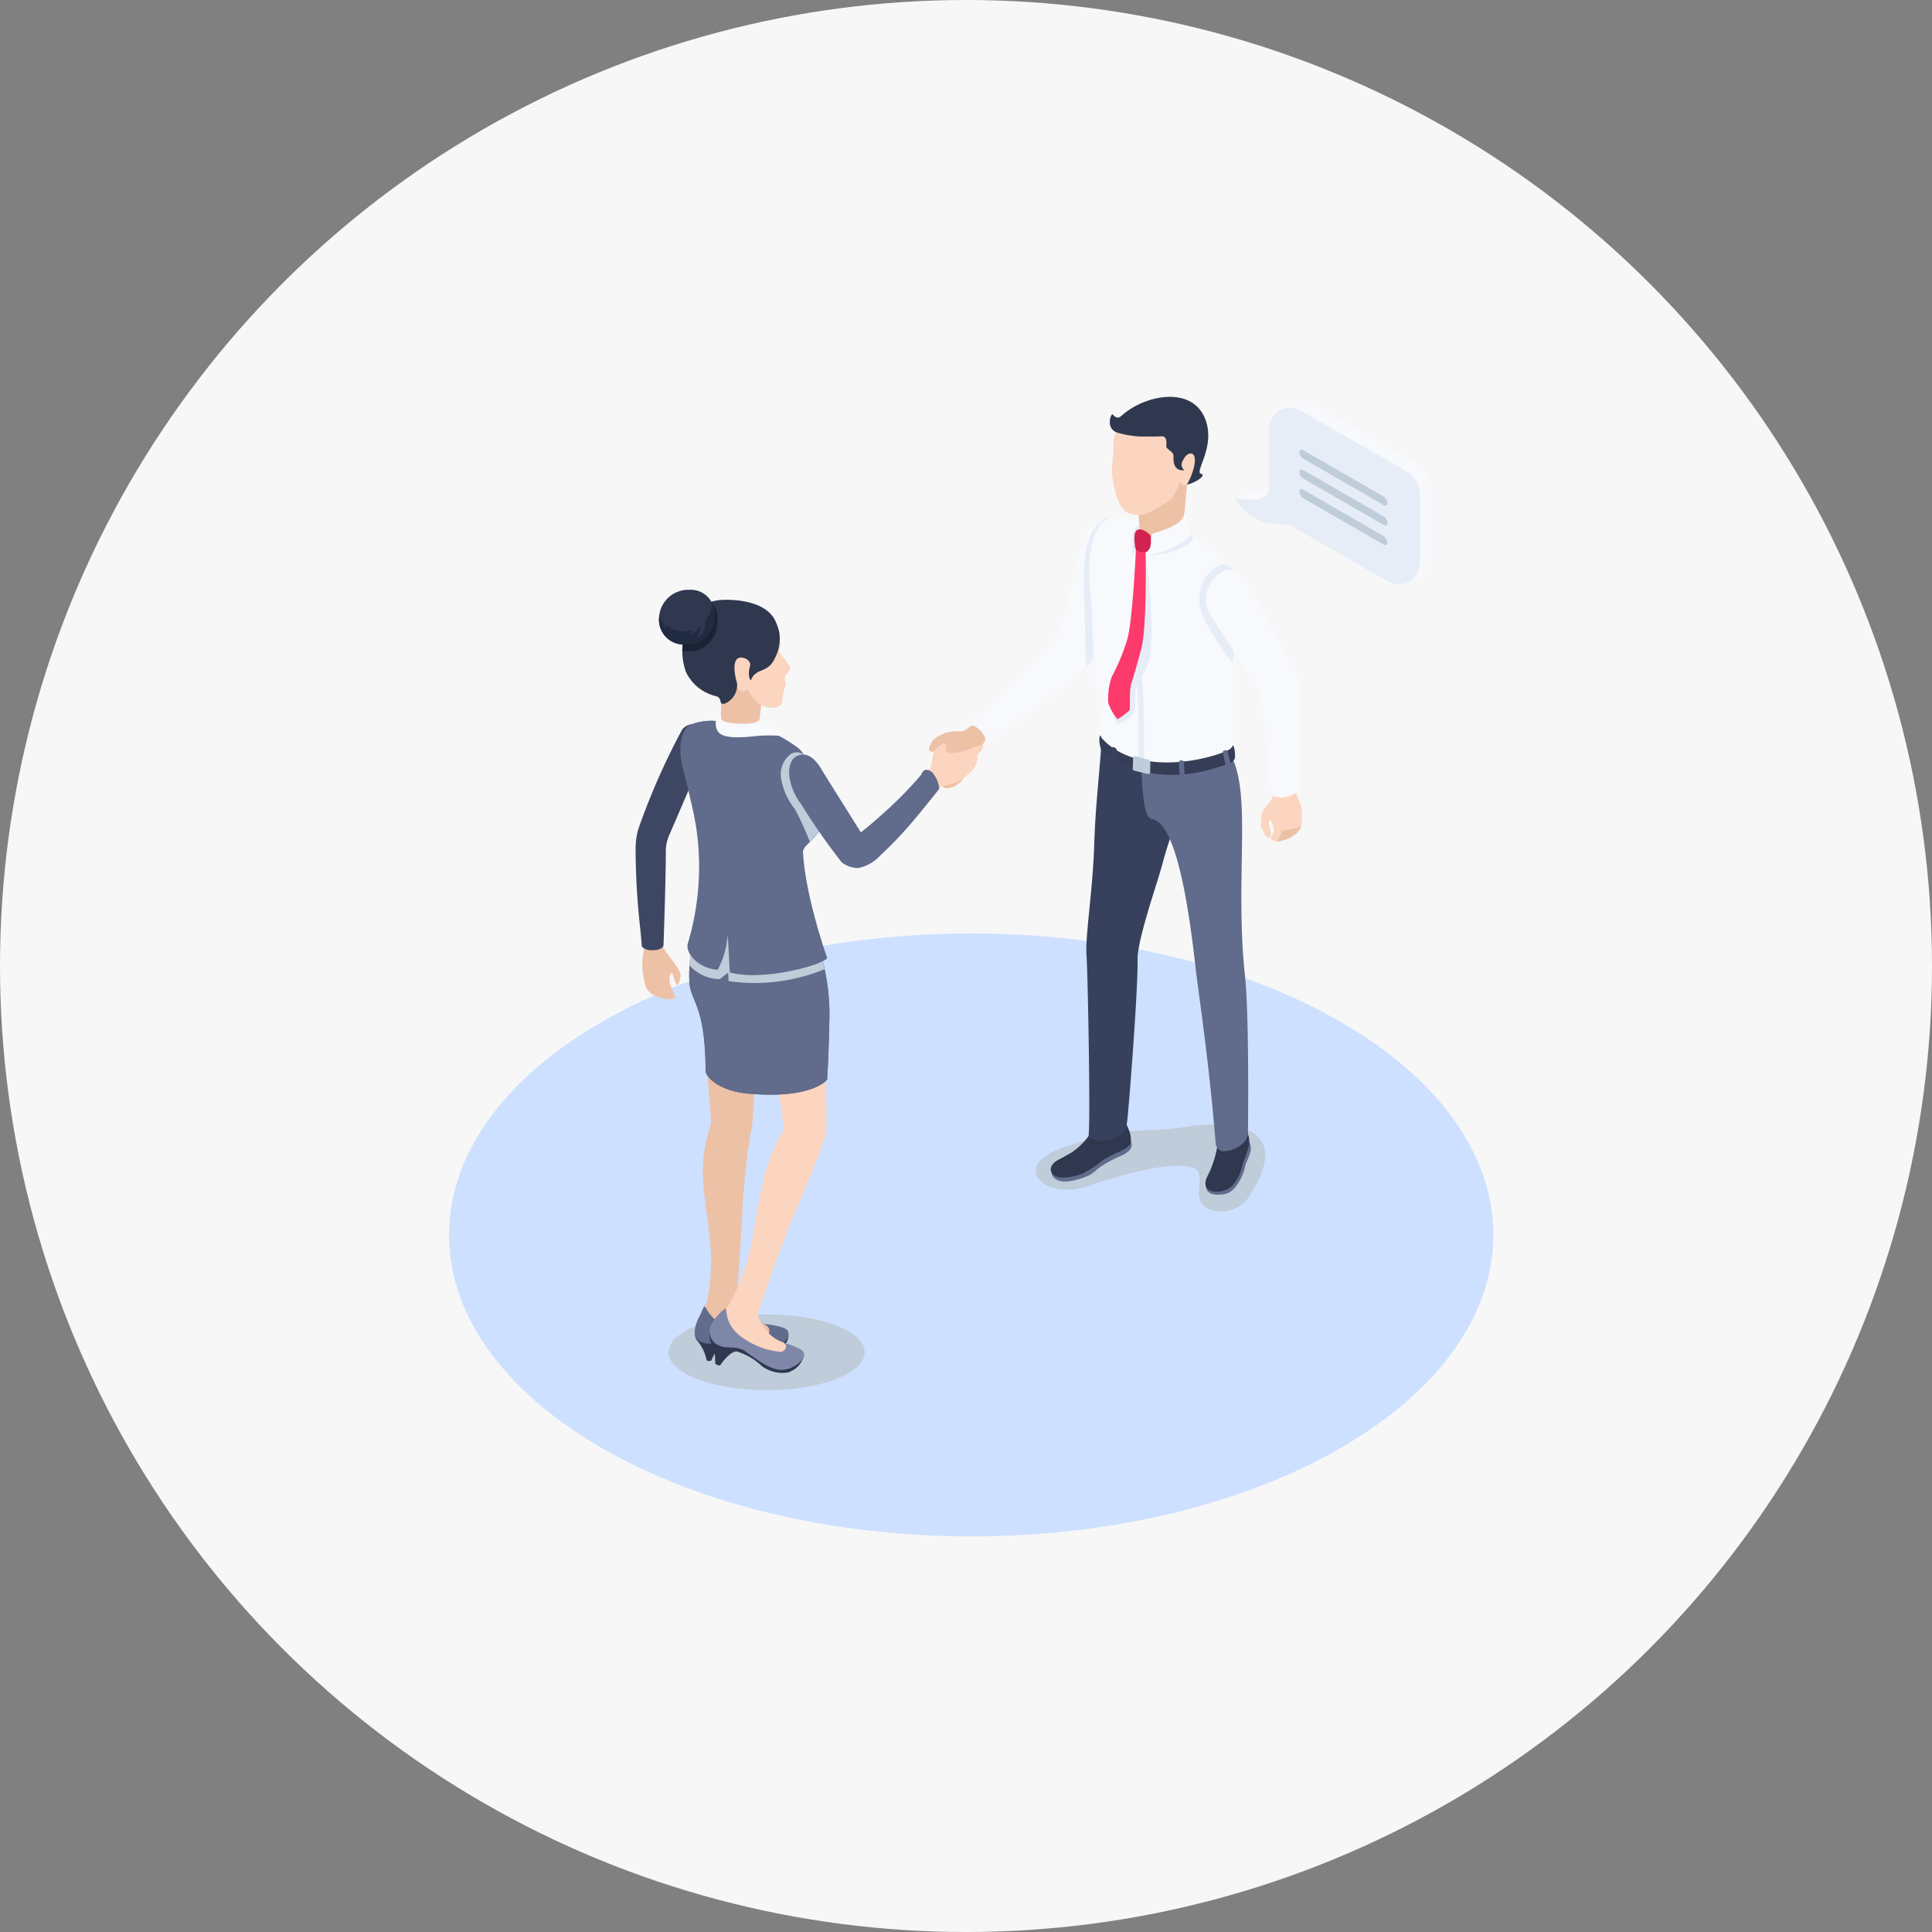 <svg xmlns="http://www.w3.org/2000/svg" xmlns:xlink="http://www.w3.org/1999/xlink" width="185" height="185" viewBox="0 0 185 185"><rect x="0" y="0" width="185" height="185" fill="#808080" stroke="none"/><defs><clipPath id="a"><rect width="100" height="109.115" fill="none"/></clipPath><clipPath id="c"><rect width="21.976" height="8.348" fill="none"/></clipPath><clipPath id="d"><rect width="3.614" height="16.702" fill="none"/></clipPath><clipPath id="e"><rect width="18.785" height="7.261" fill="none"/></clipPath><clipPath id="f"><rect width="4.175" height="8.572" fill="none"/></clipPath><clipPath id="g"><rect width="12.956" height="7.285" fill="none"/></clipPath><clipPath id="h"><path d="M649.808,3.8a14.861,14.861,0,0,0-1.339.717L648,10.3a1.914,1.914,0,0,1-1.208,1.882,4.134,4.134,0,0,1-1.387.089l-1.2.624c.818.9,5.161,1.273,6.417,2l10.327,5.951a5.872,5.872,0,0,0,1.328-.738,1.988,1.988,0,0,0,.782-1.593V12.767a3.631,3.631,0,0,0-2.029-3.515l-9.375-5.365a1.99,1.99,0,0,0-1.844-.087" transform="translate(-644.203 -3.615)" fill="none"/></clipPath><linearGradient id="i" x1="-2.894" y1="4.61" x2="-2.889" y2="4.61" gradientUnits="objectBoundingBox"><stop offset="0" stop-color="#bfccd9"/><stop offset="0.314" stop-color="#bfccd9"/><stop offset="0.384" stop-color="#f7f9fc"/><stop offset="1" stop-color="#f7f9fc"/></linearGradient></defs><g transform="translate(-1061 -2235)"><circle cx="92.5" cy="92.5" r="92.5" transform="translate(1061 2235)" fill="#f7f7f7"/><g transform="translate(1104 2273)"><g clip-path="url(#a)"><g clip-path="url(#a)"><path d="M85.355,448.3c19.526,11.273,19.526,29.551,0,40.825s-51.184,11.273-70.711,0-19.526-29.551,0-40.825,51.184-11.273,70.711,0" transform="translate(0 -388.461)" fill="#cee0ff"/><g transform="translate(56.172 69.67)" style="mix-blend-mode:multiply;isolation:isolate"><g clip-path="url(#c)"><path d="M501.347,603.264c-1.237,1.935-3.9,1.8-4.582.7-.843-1.367.68-3.055-1.08-3.485-2.314-.564-7.763,1.107-9.665,1.8-4.219,1.533-7.869-1.846-2.36-3.716,6.692-2.271,7.383-1.2,11.589-1.922,2.421-.418,11.028-1.084,6.1,6.623" transform="translate(-480.87 -596.415)" fill="#bfccd9"/></g></g><path d="M621.363,607.335c-.148.592-.416.564-.79,1.523-.264.677.129,1.269,1.292,1.167a1.786,1.786,0,0,0,1.471-.756,4.8,4.8,0,0,0,.919-2c.029-.182.334-.77.436-1.175a1.311,1.311,0,0,0-1.083-1.807c-1.415-.294-1.523.429-1.659.8-.129.357-.372,1.385-.586,2.244" transform="translate(-548.013 -533.637)" fill="#616b8c"/><path d="M623.938,598.611c-.314-.5-.8-.35-1.3-.233-.478.112-1.291.633-1.361,1.015a12.935,12.935,0,0,1-.282,1.563,10.819,10.819,0,0,1-.5,1.477c-.107.226-.278.576-.345.728-.206.466-.229,1.148.6,1.3a2.227,2.227,0,0,0,1.83-.512,4.471,4.471,0,0,0,1.024-2.169,11.339,11.339,0,0,0,.591-1.733,2.159,2.159,0,0,0-.258-1.438" transform="translate(-547.602 -528.376)" fill="#2f384f"/><path d="M498.925,611.035c-.749.5-.851.834-1.795,1.165-1.491.523-2.334.485-2.85.025a.685.685,0,0,1-.212-.555c0-.456.467-.783.785-.918.941-.4,1.451-.532,2.715-1.145.233-.113,1.487-.76,2.054-.95a6.379,6.379,0,0,1,1.941-.086c.5.852-.3,1.259-.776,1.512a12.288,12.288,0,0,0-1.862.953" transform="translate(-436.354 -537.443)" fill="#616b8c"/><path d="M500.407,593.622c-.054-.144-.108-.2-.162-.23-.359-.18-.872.748-1.742,1.317-.658.431-1.143-.531-1.6.035a6.694,6.694,0,0,1-1.6,1.606c-.08.055-.83.487-1.361.763-.705.367-.963.98-.492,1.421.621.582,2.311.093,2.768-.082a9.72,9.72,0,0,0,1.882-1.238,10.748,10.748,0,0,1,1.861-.953c.362-.191.977-.509.916-.9a2.28,2.28,0,0,0-.063-.74,6.411,6.411,0,0,0-.4-1" transform="translate(-435.595 -524.055)" fill="#2f384f"/><path d="M529.536,286.36a6.1,6.1,0,0,0-2.182-1.472c-.948-.318-3.486-1.247-3.567-.122-.221,3.079-.536,5.641-.645,9.082-.142,4.5-.885,8.872-.741,10.667.117,1.462.389,15.74.2,17.183-.039.293.952.868,2.277.391,1.5-.539,1.337-1.29,1.392-1.533.12-.534,1.086-12.91,1.017-15.578-.048-1.98,1.91-7.391,2.429-9.4.49-1.895,1.114-3.133,1.2-4.9a6.783,6.783,0,0,0-1.374-4.321" transform="translate(-461.361 -251.024)" fill="#37415e"/><path d="M577.464,321.032s.136-10.82-.286-14.781c-1-9.373.7-17.464-1.37-21.161-.961-1.712-3.791-.989-4.258-.885-.779.173-4.579-.257-4.313,2.3.132,1.269.165,4.618.995,4.711,2.9.327,4.008,12.788,4.352,15.365.548,4.1,1.248,9.151,1.778,15.582a.864.864,0,0,0,.686.883,3.04,3.04,0,0,0,1.931-.767,1.461,1.461,0,0,0,.485-1.248" transform="translate(-500.963 -250.794)" fill="#616b8c"/><path d="M425.71,121.389a6.543,6.543,0,0,1-1.634-1.3.279.279,0,0,1,.04-.286c1.336-1.31,5.12-4.832,6.669-6.364a13.3,13.3,0,0,0,2.077-2.551c.489-1.161,1.536-6.015,1.807-7.128a9.216,9.216,0,0,1,1.225-2.878,1.9,1.9,0,0,1,2.079-.876c1.147.342,1.421,1.078,2.057,2.2.222.389-.923,3.791-1.045,4.22a43.829,43.829,0,0,1-2.705,6.8c-1.575,2.332-9.6,7.763-10.047,8.02-.275.158-.272.215-.522.151" transform="translate(-374.517 -88.265)" fill="#f7f9fc"/><path d="M394.714,272.142a7.041,7.041,0,0,1,.2-.935,3.988,3.988,0,0,0-.611.395c-.289.312-.4.494-.692.378-.306-.123-.054-.631.206-1.034a2.768,2.768,0,0,1,.984-.638,1.973,1.973,0,0,1,.588-.187c.659-.155,1.134.047,1.506-.163.136-.077.569-.421.569-.421.47-.25,1.679,1.119,1.338,1.478a5.038,5.038,0,0,0-.611,1.187,9.008,9.008,0,0,1-1.053,1.268c-.246.257-.186.77-.456,1.182a1.956,1.956,0,0,1-1.68.85c-.628-.228-.415-2.3-.29-3.36" transform="translate(-347.509 -238.024)" fill="#edc1a6"/><path d="M521.259,112.986a43.846,43.846,0,0,0,2.705-6.8c.122-.429,1.341-3.99,1.119-4.379-.636-1.117-1.011-2.016-2.2-2.125-.637-.058-1.172.225-1.716,1.122-.879,1.448-.962,3.923-.854,6.2.05,1.067.1,5.2.173,6.892a6.929,6.929,0,0,0,.776-.912" transform="translate(-459.498 -88.033)" fill="#e6edf7"/><path d="M524.931,106.33c-.3-2.417-.061-5.212.794-6.442a2.122,2.122,0,0,1,1.308-.828c.392-.08,5.006.3,6.537,1.081a15.98,15.98,0,0,1,5.439,4.623c.355.7-.439,4.353-.465,7.669-.029,3.791.136,9.422-.143,9.753-.549.653-3.564.949-3.564.949-5.543.362-8.22-1.559-8.887-3.062-.08-.179-.349-2.59-.647-6.059-.066-.773-.219-6.45-.371-7.685" transform="translate(-463.503 -87.479)" fill="#f7f9fc"/><path d="M563.057,95.436l-.123.84a25.067,25.067,0,0,0-3.059,3.177,10.937,10.937,0,0,1,.047-2.054,1.091,1.091,0,0,1,.461-.679,9.572,9.572,0,0,1,2.674-1.284" transform="translate(-494.453 -84.288)" fill="#e6edf7"/><path d="M562.349,149.684l-.524-.085a93.479,93.479,0,0,0-.393-10.657,89.529,89.529,0,0,1,.385-9l.528.044c-.006.07-.585,7.047-.387,8.894a92.991,92.991,0,0,1,.389,10.8" transform="translate(-495.81 -114.767)" fill="#e6edf7"/><path d="M545.815,278.5c-.086.3-.468.492-.808.623-2.974,1.149-8.654,1.924-11.623-1.205a.537.537,0,0,1-.2-.375c-.283.06-.064,1.186.019,1.322.38.62,4.91,4.276,12.375,1.3a.762.762,0,0,0,.39-.316c.158-.234.015-1.354-.151-1.351" transform="translate(-470.774 -245.12)" fill="#353d57"/><path d="M561.991,294.859l-1.276-.356a.184.184,0,0,0-.233.171l-.036,1.029a.184.184,0,0,0,.14.185l1.3.318a.184.184,0,0,0,.228-.176l.014-.991a.184.184,0,0,0-.134-.18" transform="translate(-494.978 -260.095)" fill="#bfccd9"/><path d="M569.2,70.971a.912.912,0,0,1-.33.555,3.463,3.463,0,0,1-2.986.369,1.162,1.162,0,0,1-.882-.869l-.138-2.134,4.746-2.906s-.341,3.562-.371,4.149c-.017.328-.033.572-.04.836" transform="translate(-498.876 -58.279)" fill="#edc1a6"/><path d="M543.871,6.012a3.9,3.9,0,0,0-.325,2.032c0,.158-.193,1.866-.155,2.265.2,2.1.932,3.469,1.362,3.656a2.613,2.613,0,0,0,2.1.114,20.863,20.863,0,0,0,2.158-1.282,4.794,4.794,0,0,0,.859-1.64c.083-.223.09.252.388.268a.4.4,0,0,0,.37-.181c2.149-2.717,2.161-6.64.031-7.614s-5.81.7-6.791,2.381" transform="translate(-479.911 -2.953)" fill="#fbd5bf"/><path d="M542.99,1.594c-.367.3-.6.662-1.093.093-.151-.174-.758,1.388.485,1.752a9.155,9.155,0,0,0,2.065.352c.169.014,1.751.018,2.146-.014a.361.361,0,0,1,.219.044.383.383,0,0,1,.138.15c.168.307.049.774.085.836.206.357.71.438.682.907,0,.077-.148,1.457,1.04,1.309a.684.684,0,0,1-.132-.942c.184-.37.4-.62.687-.655.539-.065.537.79.284,1.591a5.964,5.964,0,0,1-.6,1.39c.971-.217,1.862-.939,1.375-1.033-.721-.14,1.406-2.558.395-5.218-1.217-3.2-5.579-2.359-7.773-.562" transform="translate(-478.347 0.001)" fill="#2f384f"/><g transform="translate(63.647 14.693)" style="mix-blend-mode:multiply;isolation:isolate"><g clip-path="url(#d)"><path d="M547.9,125.781s.816,6.6.5,9.279a4.766,4.766,0,0,1-1.126,3.115c-.627.816-.17,2.49-.53,3.223-.207.42-1.528,1.084-1.528,1.084s-1.389-1.057,1.322-7.252c.614-1.4,1.367-9.449,1.367-9.449" transform="translate(-544.859 -125.781)" fill="#e6edf7"/></g></g><path d="M542.923,123.846s-.308,7.1-.862,8.839a19.647,19.647,0,0,1-1.468,3.525,6.4,6.4,0,0,0-.322,2.505,5.108,5.108,0,0,0,.882,1.535,5.646,5.646,0,0,0,1.147-.868c.1-.135-.05-1.835.159-2.5s.391-1.228.953-3.312c.6-2.225.425-9.5.425-9.5Z" transform="translate(-477.145 -109.379)" fill="#fc3a6c"/><path d="M562.085,108.656c-.49.171-.316,1.224-.269,1.659s.526.5.94.509.773-.93.691-1.306c-.085-.394-.872-1.033-1.362-.862" transform="translate(-496.127 -95.938)" fill="#d42250"/><path d="M575.647,107.814a7.211,7.211,0,0,1-2.151.909.5.5,0,0,0-.366.532c.038.39-.218.461-.518,1.121a7.049,7.049,0,0,0,3.992-1.112.867.867,0,0,0,.335-.715,13.044,13.044,0,0,0-1.151-.667c-.045-.023-.093-.045-.142-.067" transform="translate(-505.724 -95.22)" fill="#e6edf7"/><path d="M575.982,95.794c.117-.15.135-.464.155-.456a.362.362,0,0,1,.263.277c.055.317.2,1.048.29,1.494a.7.7,0,0,1-.228.67,8.15,8.15,0,0,1-3.849,1.577,3.12,3.12,0,0,0,.312-1.593.5.5,0,0,1,.366-.532c2.278-.641,2.614-1.339,2.691-1.438" transform="translate(-505.724 -84.202)" fill="#f7f9fc"/><path d="M666.45,337.407c-.009.039-.411.711-.217,1.171.309.734.028,1.01,0,1.023-.366.185-.823-1.132-.823-1.132a6.5,6.5,0,0,1,.153-1.308,1.378,1.378,0,0,1,.366-.42.487.487,0,0,1,.518.666" transform="translate(-587.683 -297.404)" fill="#fbd5bf"/><path d="M667.473,322.822c.147-.445.937-.99.933-1.55,0-.147-.019-.351-.019-.351.1-.059,2.177-.479,2.165-.186a4.533,4.533,0,0,0,.5,1.457,4.714,4.714,0,0,1,.108,1.673,1.543,1.543,0,0,1-.409,1.012c-.3.353-1.707,1.133-2.357.776-.55-.3.03-.346.1-.991a2.232,2.232,0,0,0-.419-1.064Z" transform="translate(-589.503 -283.178)" fill="#fbd5bf"/><path d="M680.783,351.192a1.6,1.6,0,0,0,.384-.765c-.12.341-.327.229-.327.229-.121.266-.485.138-.485.138a.467.467,0,0,1-.542.1c-.25.294-.577.082-.584.137a1.7,1.7,0,0,1-.393,1.033,3.394,3.394,0,0,0,1.946-.867" transform="translate(-599.539 -309.492)" fill="#edc1a6"/><path d="M618.693,138.93a5.267,5.267,0,0,0-.765-1.017,1.116,1.116,0,0,0-1.191-.023,3.451,3.451,0,0,0-1.671,2.711,4,4,0,0,0,.53,2.527,34.857,34.857,0,0,0,2.651,4.049c.122-3.092.773-7.606.446-8.247" transform="translate(-543.189 -121.646)" fill="#e6edf7"/><path d="M628.88,151.728c-1.146-2.326-4.272-7.916-4.727-8.64-.731-1.16-1.428-1.416-2.031-1.244a2.949,2.949,0,0,0-1.7,3.873c.693,1.227,4.03,6.335,5,8.02.423,1.347.481,5.777,1.033,9.375.027.178.336.509.99.491.8-.022,1.573-.48,1.588-.7.047-.7.637-9.567-.153-11.171" transform="translate(-547.739 -125.232)" fill="#f7f9fc"/><path d="M598.51,299.432a.552.552,0,0,0,.138-.008c.094-.02.159-.061.153-.177-.018-.356-.044-.761-.07-1.116-.009-.116-.078-.148-.174-.157a.559.559,0,0,0-.138.008c-.094.021-.16.061-.154.177.017.356.043.76.07,1.115.009.115.078.149.174.158" transform="translate(-528.38 -263.165)" fill="#616b8c"/><path d="M542.3,288.471a.553.553,0,0,0,.137.018c.1,0,.168-.031.183-.146.047-.353.08-.676.124-1.03.009-.07-.026-.093-.111-.156-.03-.022-.109-.051-.144-.075a.121.121,0,0,0-.2.093c-.049.353-.1.755-.136,1.109-.013.115.05.161.143.188" transform="translate(-478.825 -253.523)" fill="#37415e"/><path d="M634.734,291.121a.558.558,0,0,0,.135-.03c.09-.035.147-.086.123-.2-.075-.348-.166-.744-.249-1.09-.027-.113-.1-.134-.2-.127a.556.556,0,0,0-.135.03c-.089.036-.148.086-.124.2.074.348.165.743.249,1.089.027.113.1.134.2.128" transform="translate(-560.189 -255.835)" fill="#616b8c"/><g transform="translate(21.012 87.852)" style="mix-blend-mode:multiply;isolation:isolate"><g clip-path="url(#e)"><path d="M179.878,755.7c0,2,4.205,3.63,9.393,3.63s9.393-1.625,9.393-3.63-4.205-3.63-9.393-3.63-9.393,1.625-9.393,3.63" transform="translate(-179.878 -752.065)" fill="#bfccd9"/></g></g><path d="M203.717,762.433c1.324-.437,2.549.207,4.308.222.528,0,1.889-.583,2.507.526a1.442,1.442,0,0,1-.926,1.2,3.018,3.018,0,0,1-2.765.373,9.947,9.947,0,0,0-2.791-.7c-.288.009-.9,1.46-.9,1.46-.308.1-.444.017-.464-.06a4.053,4.053,0,0,0-.89-1.837,1.049,1.049,0,0,1,.013-1.308c.544-.079.836.476,1.906.124" transform="translate(-178.029 -673.236)" fill="#2f384f"/><path d="M214.4,735.413a3.813,3.813,0,0,1-.875.741,10.453,10.453,0,0,1-5.368-1.516c-.932-.678-.3-1.871-.3-1.871a4.013,4.013,0,0,0,.478-1.55c0-.279,2.54-.484,2.636.755a2.841,2.841,0,0,0,.852,1.87,4.507,4.507,0,0,0,1.634.558,1.918,1.918,0,0,1,.893.384,1.363,1.363,0,0,1,.052.631" transform="translate(-183.387 -645.613)" fill="#edc1a6"/><path d="M202.373,745.535c.07-.087.388.509.453.6a5.215,5.215,0,0,0,1.5,1.337c2.208,1.218,3.442,1.3,4.075.892a.619.619,0,0,0,.084-.881.82.82,0,0,0-.464-.258,8.053,8.053,0,0,1,1.771.293c.5.167.717.3.667.866-.032.36-.779.905-1.364,1.19a2.591,2.591,0,0,1-1.243.254,8.562,8.562,0,0,1-2.168-.452c-.637-.157-.987-.306-1.486-.377a2.85,2.85,0,0,0-.968.081c-.532.092-1.371-.06-1.609-.532-.43-.85.364-2.142.364-2.142Z" transform="translate(-177.961 -658.439)" fill="#616b8c"/><path d="M211.242,524.634c.146-3.657.393-6.336.518-9.122a65.807,65.807,0,0,1,.813-7.6c.513-2.194.4-11.521-.214-11.934-2.581-1.745-4.14,1.2-4.14,1.2-.111,3.839.661,9.568.517,10.041-1.285,4.223-.711,5.479-.112,10.823a19.262,19.262,0,0,1-.29,6.3c-.229.649.171.411,1.521.645.505.088,1.374-.006,1.388-.35" transform="translate(-183.669 -437.551)" fill="#edc1a6"/><path d="M216.671,760.252c1.5.628,1.9.76,3.6,1.424.506.2,2.551.334,2.087,1.368a2.3,2.3,0,0,1-1.465,1.355,3.386,3.386,0,0,1-2.482-.613,5.9,5.9,0,0,0-2.365-1.394c-.518-.123-1.368.91-1.6,1.276a.114.114,0,0,1-.129.05l-.238-.073a.207.207,0,0,1-.144-.208,4.006,4.006,0,0,0-.27-1.607,2.6,2.6,0,0,1-.282-1.1c-.02-.608.4-1.125.968-.989a10.034,10.034,0,0,1,2.32.513" transform="translate(-188.456 -670.971)" fill="#2f384f"/><path d="M229.886,747.7a.966.966,0,0,1-.509.361,17.662,17.662,0,0,1-3.752-.786,8.094,8.094,0,0,1-1.88-1.341c-.384-.531-.262-1.38-.329-1.642-.048-.19.84-1.147.84-1.147.541.129,1.537.549,2.571.888a4.094,4.094,0,0,0,1.768,2.51,3.12,3.12,0,0,0,.751.345c.063.081.459.263.518.322a1,1,0,0,1,.021.491" transform="translate(-197.317 -656.338)" fill="#fbd5bf"/><path d="M214.671,747.594c.393-.345.276-.144.377.291a3.14,3.14,0,0,0,.5,1.321,4.279,4.279,0,0,0,1.194,1.113,7.434,7.434,0,0,0,3.522,1.241c.12.008.532-.273.464-.579-.04-.179-.168-.237-.231-.318.661.243,1.6.488,1.908.914.155.214.01.579-.12.733a2.7,2.7,0,0,1-2.22.964c-1.088-.218-1.7-.68-3.253-1.778-.766-.543-1.791-.221-2.4-.508a1.458,1.458,0,0,1-.878-1.965,4.936,4.936,0,0,1,1.136-1.429" transform="translate(-188.468 -660.11)" fill="#7e87a8"/><path d="M162.061,446.5c.133-.666-1.492-2.3-1.607-2.739-.053-.2-.212-.634-.293-1.024-.034-.163-1.646.206-1.63.3a3.573,3.573,0,0,1-.06,1.357,6.493,6.493,0,0,0,.3,3.112c.266.891,2.206,1.408,2.761,1.021.152-.106-.918-1.626-.376-2.351.258-.344.485,2.418.9.32" transform="translate(-139.896 -390.983)" fill="#edc1a6"/><path d="M159.645,270.667a1.97,1.97,0,0,0-.183-2,1.413,1.413,0,0,0-2.115.1,65.418,65.418,0,0,0-4.219,9.588,7.262,7.262,0,0,0-.24,2.053,70.745,70.745,0,0,0,.441,7.4c.084.766.154,1.712.154,1.712s.24.475,1.294.364c.667-.07.782-.431.782-.431s.221-6.206.222-9.041a3.791,3.791,0,0,1,.313-1.507c.941-2.173,3.267-7.588,3.552-8.236" transform="translate(-135.025 -236.907)" fill="#3d4663"/><path d="M229.473,553.268s-.172,1.217,1.581,1.822c1.046.361,1.172-.964,1.172-.964,1.853-5.5,2.8-7.86,3.722-10.122a72.245,72.245,0,0,0,2.8-7.09c.158-.719-.1-7.769-.05-7.952.4-1.454-5.325-.845-5.325-.845s1.587,8.026,1.224,8.6c-2.03,3.212-2.457,7.925-2.872,10.137a21.61,21.61,0,0,1-2.25,6.413" transform="translate(-202.663 -466.314)" fill="#fbd5bf"/><path d="M388.42,284.637c-.488.507-.247,1.209-.571,1.8a9.54,9.54,0,0,1-.845.787,5.051,5.051,0,0,0,1,1.519,4.231,4.231,0,0,1,1.5-.724,3.1,3.1,0,0,0,1.668-.737c.315-.278,1.37-.96,1.194-1.98-.043-.252.775-.757.542-1.011s-1.263.372-2.083.572c-.573.139-1.554.28-1.457-.368.076-.515-.128-.7-.941.146" transform="translate(-341.796 -250.872)" fill="#fbd5bf"/><path d="M203.684,300.021s-1.379,1.894-7.578,1.341c-2.608-.234-4.055-1.509-4.058-2.208-.033-6-1.288-6.525-1.523-8.169a11.417,11.417,0,0,1,1.006-5.815c.077-.2.759-2.2.759-2.326.036-1.8-.13-5.991-2.381-12.546-.352-1.025-.548-3.44.614-4.223a5.271,5.271,0,0,1,2.556-.385,11.417,11.417,0,0,1,3.933.5,15.9,15.9,0,0,1,3.776,1.989c1.089.845.618,1.4.832,2.043a43.5,43.5,0,0,0,1.751,4.53c.419.922-1.256,2.388-1.754,2.919-.731.781-.457,4.165-.326,5,.16,1.028,1.148,3.217,1.695,4.992a21.1,21.1,0,0,1,.921,6.165c-.044,3.442-.221,6.194-.221,6.194" transform="translate(-167.483 -234.641)" fill="#616b8c"/><path d="M203.984,300.021s-1.379,1.894-7.578,1.341c-2.608-.234-4.055-1.509-4.058-2.208-.033-6-1.288-6.525-1.523-8.169a11.417,11.417,0,0,1,1.006-5.815c.077-.2.759-2.2.759-2.326.036-1.8-.846-6.256-2.381-12.546-.257-1.053-.548-3.44.614-4.223a5.271,5.271,0,0,1,2.556-.385,11.417,11.417,0,0,1,3.933.5,15.9,15.9,0,0,1,3.776,1.989c1.089.845.618,1.4.832,2.043a43.5,43.5,0,0,0,1.751,4.53c.419.922-1.256,2.388-1.754,2.919-.731.781-.457,4.165-.326,5,.16,1.028,1.148,3.217,1.695,4.992a21.1,21.1,0,0,1,.921,6.165c-.044,3.442-.221,6.194-.221,6.194" transform="translate(-167.783 -234.641)" fill="#616b8c"/><path d="M222.776,229.255l.061-4.893,3.958,1.961-.4,3.5s-.269.714-2.372.57a1.469,1.469,0,0,1-1.106-.627.874.874,0,0,1-.137-.509" transform="translate(-196.752 -198.153)" fill="#edc1a6"/><path d="M202.355,179.156c.847,4,3.893,2.552,3.9,2.806a.518.518,0,0,0,.889.429c.146-.122.332.757,1.178,1.34.9.619,2.13.461,2.2-.211a7.3,7.3,0,0,1,.292-1.454c.121-.352-.074-.526-.024-.89.055-.391.542-.468.5-.856-.031-.318-.887-1.26-1-1.481-.088-.178.118-.732.067-.927-.488-1.861-.681-3.147-3.438-3.152-3.28-.005-5.133,1.718-4.567,4.4" transform="translate(-178.628 -154.346)" fill="#fbd5bf"/><path d="M191.548,173.228a6.033,6.033,0,0,1-.062-3.761c.674-2.134,1.766-3.14,4.021-3.113,2.009.024,3.856.571,4.565,1.92a5.137,5.137,0,0,1,.435,1.229,4,4,0,0,1-.408,2.4c-.677,1.558-1.818.9-2.3,2.122-.053.136-.372-.363-.1-1.323.143-.506-.526-.875-.967-.81-.63.093-.647,1.165-.281,2.432a1.908,1.908,0,0,1-1.167,1.968c-.675.169-.143-.542-.87-.717a4.258,4.258,0,0,1-2.87-2.348" transform="translate(-168.88 -146.921)" fill="#2f384f"/><path d="M191.766,172.8a3.579,3.579,0,0,1-.556-.063,6.736,6.736,0,0,1,.271-1.761,4.276,4.276,0,0,1,2.5-2.914,2.4,2.4,0,0,1,.562,2.041,2.7,2.7,0,0,1-2.776,2.7" transform="translate(-168.874 -148.428)" fill="#1c2233"/><path d="M177.406,160.691a2.7,2.7,0,0,1-2.776,2.7,2.376,2.376,0,0,1-2.526-2.548,2.8,2.8,0,0,1,2.9-2.689,2.275,2.275,0,0,1,2.4,2.539" transform="translate(-151.997 -139.676)" fill="#2f384f"/><path d="M175.136,171.867c.29-.077-.052.415-.052.415a1.519,1.519,0,0,0,.878-.741c.277-.154-.19,1.107-.19,1.107A1.706,1.706,0,0,0,176.5,171a3.367,3.367,0,0,0,.692-1.734,2.784,2.784,0,0,1,.214,1.242,2.7,2.7,0,0,1-2.776,2.7,2.376,2.376,0,0,1-2.526-2.548c0-.042.007-.082.011-.123a1.966,1.966,0,0,0,.356.516,1.141,1.141,0,0,0,.24.651s-.008-.431.043-.389a2.753,2.753,0,0,0,2.382.552" transform="translate(-151.997 -149.496)" fill="#202b42"/><g transform="translate(31.778 34.037)" style="mix-blend-mode:multiply;isolation:isolate"><g clip-path="url(#f)"><path d="M274.391,292.822c-.036-.165-.041-.939-.043-1.119a1.087,1.087,0,0,0-1.364-.155,2.413,2.413,0,0,0-.942,2.235,6.325,6.325,0,0,0,1.34,3.032,28.849,28.849,0,0,1,1.427,3.133c.671-.676,1.677-1.762,1.341-2.5q-.614-1.351-1.129-2.744-.2-.551-.393-1.106a7.083,7.083,0,0,1-.238-.776" transform="translate(-272.042 -291.377)" fill="#bfccd9"/></g></g><path d="M292.434,294.97c-.83-.664-1.064.224-1.064.224a36.729,36.729,0,0,1-3.054,3.177c-.566.51-1.707,1.56-2.721,2.339-1.5-2.395-3.6-5.738-3.683-5.887-.657-1.169-1.437-1.82-2.35-1.461-.626.246-.838.9-.84,1.71a5.572,5.572,0,0,0,1.174,2.964,58.969,58.969,0,0,0,3.871,5.547,2.6,2.6,0,0,0,1.567.544,3.833,3.833,0,0,0,2.09-1.175,37.112,37.112,0,0,0,3.631-3.879c.307-.343,2.055-2.54,2.055-2.54a2.928,2.928,0,0,0-.676-1.563" transform="translate(-246.162 -259.007)" fill="#616b8c"/><g transform="translate(23 48.864)" style="mix-blend-mode:multiply;isolation:isolate"><g clip-path="url(#g)"><path d="M209.851,424.244a16.977,16.977,0,0,0-.455-1.783c-.257-.834-.611-1.76-.932-2.614a76.794,76.794,0,0,0-9.558-1.543s-.936,2.116-1.659,3.652a9.449,9.449,0,0,0-.352,1.893,3.92,3.92,0,0,0,2.926,1.347l.8-.614.038.808a17.633,17.633,0,0,0,9.2-1.147" transform="translate(-196.895 -418.304)" fill="#bfccd9"/></g></g><path d="M196.053,343.319a25.618,25.618,0,0,1-.6,12.218c-.294.915.99,2.425,2.857,2.538a8.151,8.151,0,0,0,.94-3.271c.035-.332.207,3.515.207,3.515,2.876.865,8.59-.564,9.342-1.353,0,0-2.143-5.977-2.331-10.3-.043-.986-10.413-3.346-10.413-3.346" transform="translate(-172.583 -303.215)" fill="#616b8c"/><path d="M219.09,261.013v.243a.276.276,0,0,0,.125.232,1.7,1.7,0,0,0,.344.174c.263.094,2.752.386,3.177-.183.193-.258,1.917,1.5,1.917,1.5a14.073,14.073,0,0,0-2.35.038c-1.165.132-2.855.25-3.421-.338-.47-.489-.395-1.645.207-1.664" transform="translate(-193.045 -230.523)" fill="#f7f9fc"/></g><g transform="translate(75.252 0.422)"><g clip-path="url(#h)"><rect width="24.953" height="24.353" transform="translate(-7.459 4.307) rotate(-30)" fill="url(#i)"/></g></g><g clip-path="url(#a)"><path d="M659.865,14.6,650.49,9.233a2.013,2.013,0,0,0-3.019,1.743v5.743c0,1.568-3.268.894-3.268.894,1.923,3.128,4.7,2.278,5.3,2.62l9.376,5.365a2.012,2.012,0,0,0,3.019-1.743V17.361c0-1.45-.774-2.038-2.03-2.763" transform="translate(-568.951 -7.913)" fill="#e6edf7"/><path d="M705.041,48.573l-7.622-4.4c-.544-.314-.544-1.131,0-.816l7.622,4.4c.544.314.544,1.131,0,.816" transform="translate(-615.59 -38.231)" fill="#bfccd9"/><path d="M705.041,64.839l-7.622-4.4c-.544-.314-.544-1.131,0-.816l7.622,4.4c.544.314.544,1.131,0,.816" transform="translate(-615.59 -52.597)" fill="#bfccd9"/><path d="M705.041,81l-7.622-4.4c-.544-.314-.544-1.131,0-.816l7.622,4.4c.544.314.544,1.131,0,.816" transform="translate(-615.59 -66.874)" fill="#bfccd9"/></g></g></g></g></svg>